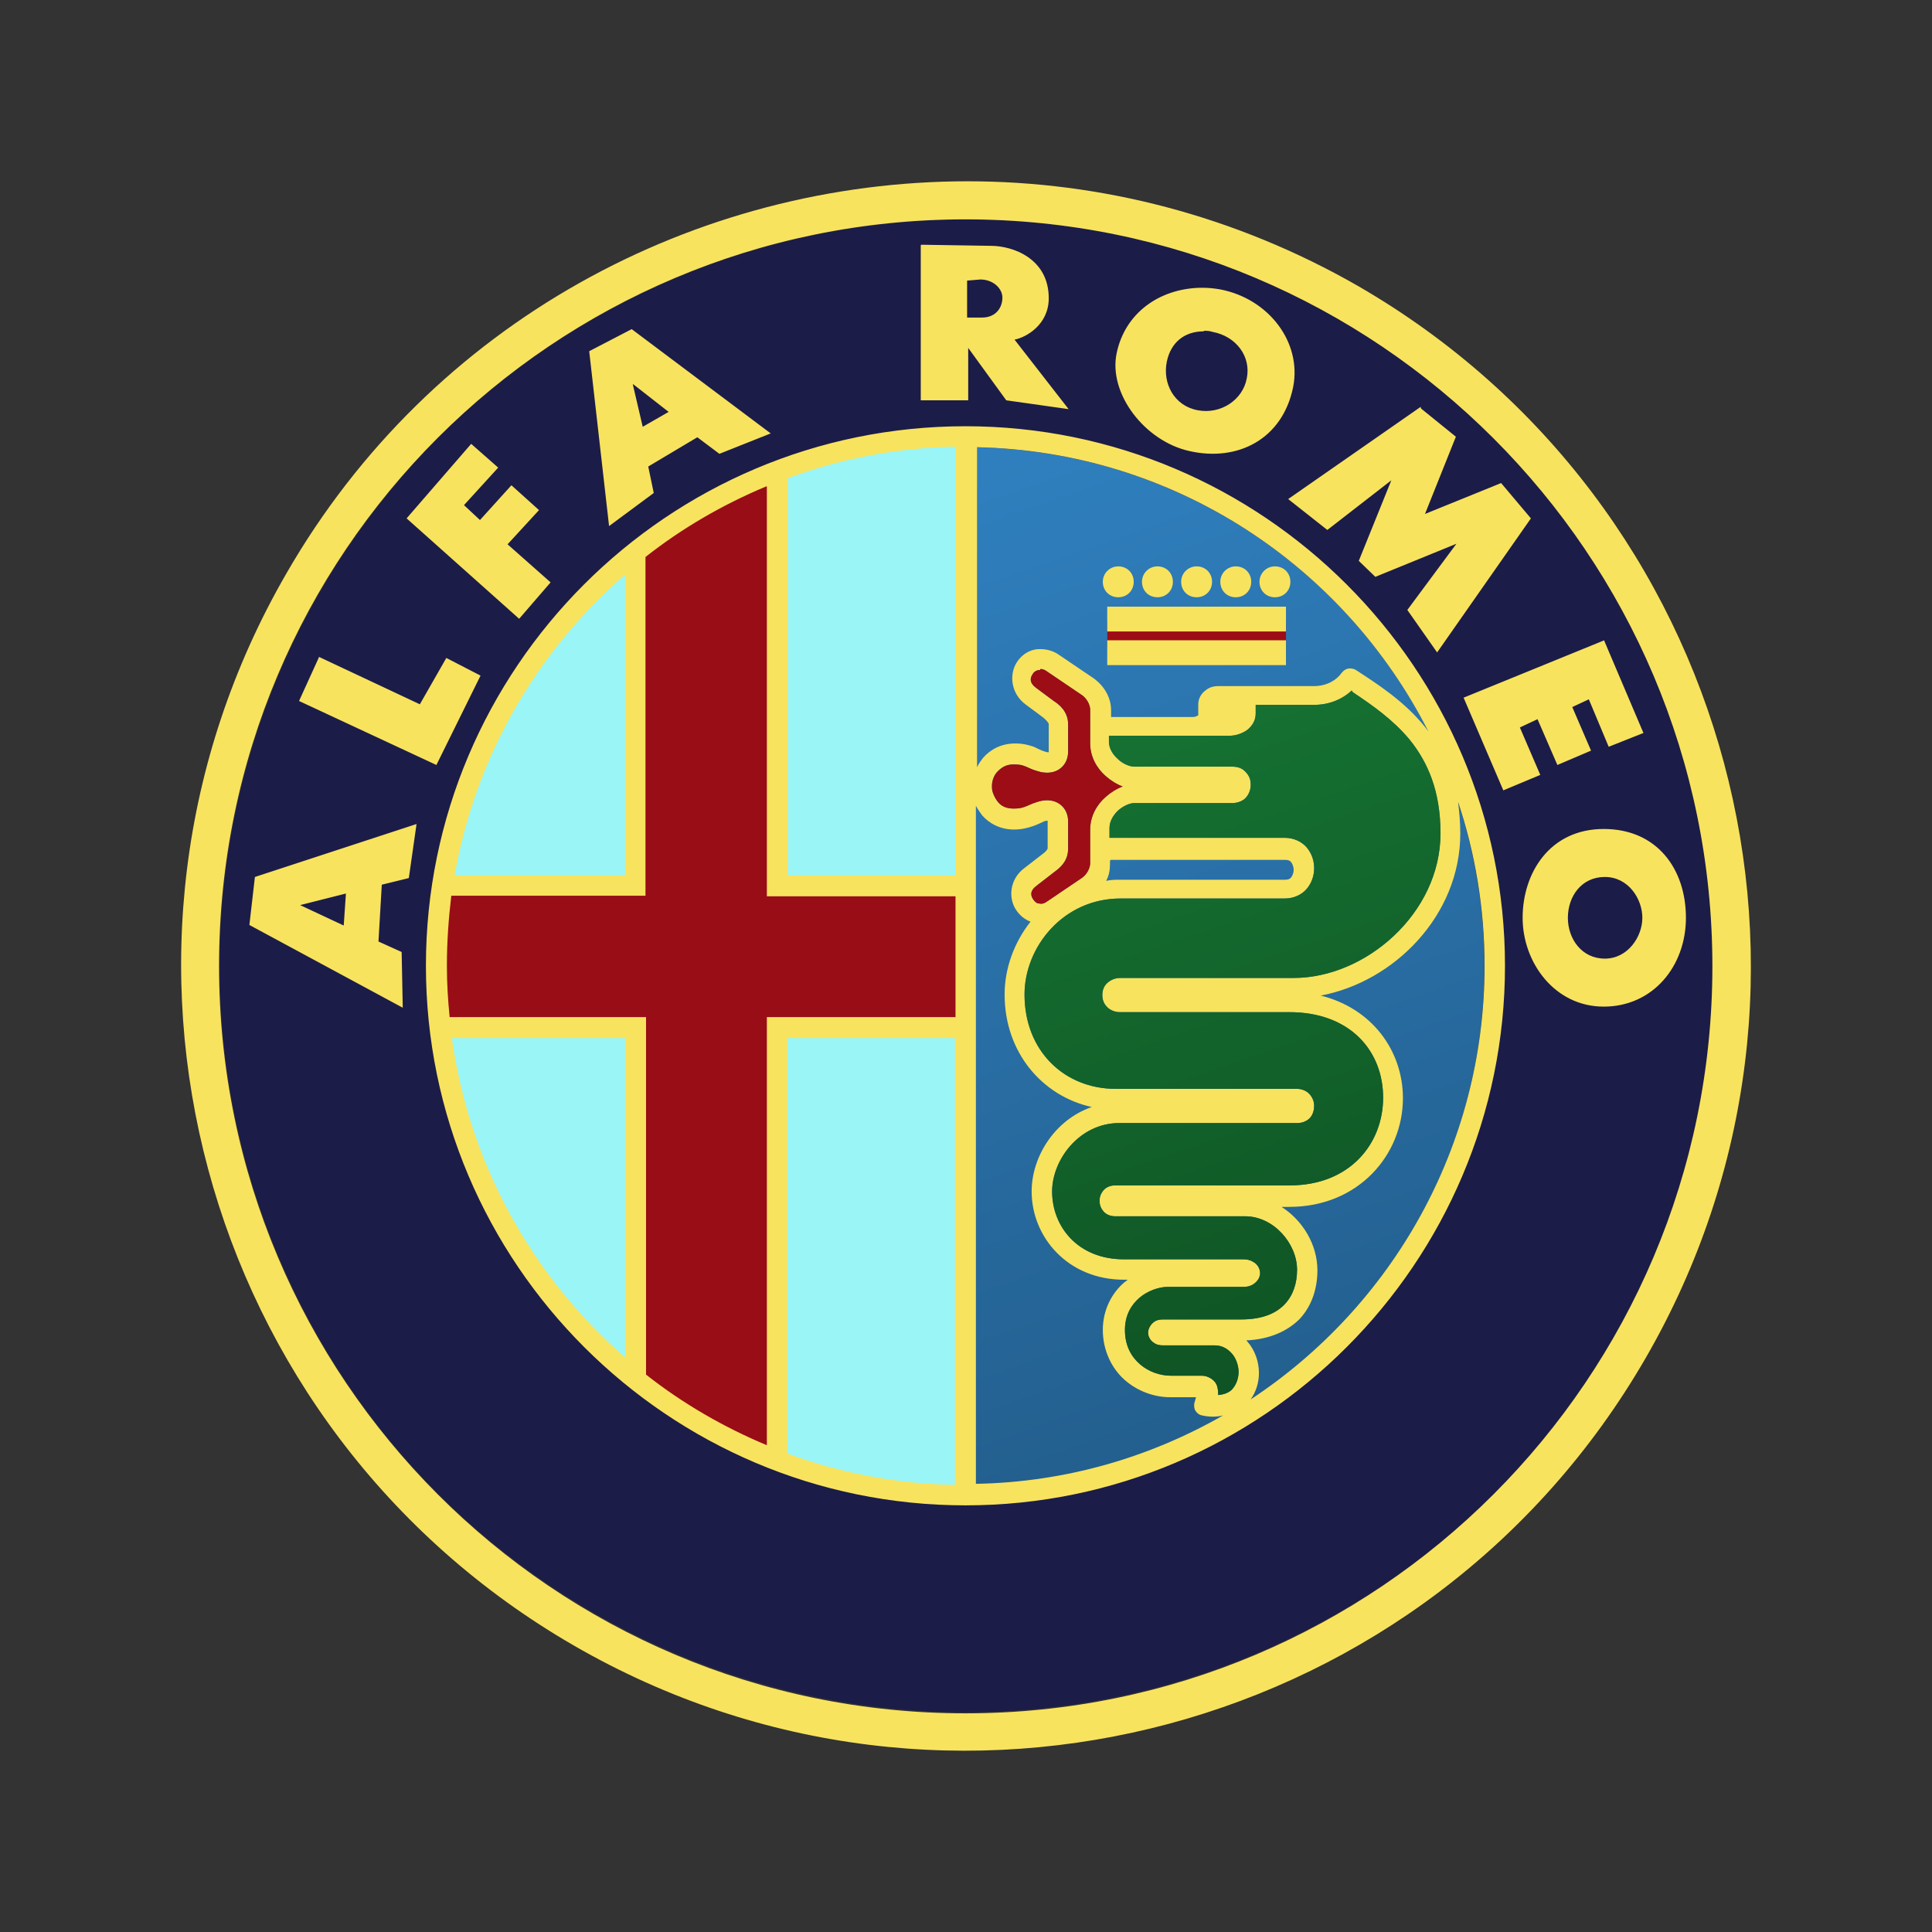 <svg width="512" height="512" viewBox="0 0 512 512" fill="none" xmlns="http://www.w3.org/2000/svg">
<rect x="0" y="0" width="512" height="512" fill="#333333" stroke="none"/>
<path fill-rule="evenodd" clip-rule="evenodd" d="M453.797 255.956C453.797 281.98 448.68 307.712 438.739 331.689C428.798 355.667 414.178 377.598 395.903 395.873C377.482 414.295 355.699 428.769 331.723 438.711C307.746 448.653 282.016 453.77 255.992 453.77C229.969 453.77 204.239 448.653 180.262 438.711C156.286 428.769 134.356 414.149 116.082 395.873C97.661 377.451 83.187 355.667 73.246 331.689C63.304 307.712 58.188 281.98 58.188 255.956C58.188 229.931 63.304 204.199 73.246 180.222C83.187 156.244 97.807 134.46 116.082 116.038C134.502 97.616 156.286 83.142 180.262 73.2C204.239 63.258 229.969 58.141 255.992 58.141C282.016 58.141 307.746 63.258 331.723 73.2C355.699 83.142 377.629 97.763 395.903 116.038C414.324 134.46 428.798 156.244 438.739 180.222C448.68 204.199 453.797 229.931 453.797 255.956Z" fill="#1C1C49"/>
<path fill-rule="evenodd" clip-rule="evenodd" d="M255.13 117.057C238.171 117.35 221.943 120.42 206.885 125.683V234.313H255.13V117.057ZM167.558 149.514C142.412 170.86 124.722 200.247 118.728 233.582H167.558V149.514ZM205.277 272.911V386.512C220.774 391.775 237.44 394.699 254.691 395.138V272.911H205.277ZM118.436 273.203C123.406 308.731 141.535 340.165 167.85 362.534V273.203H118.436Z" fill="#9AF5F6"/>
<path fill-rule="evenodd" clip-rule="evenodd" d="M258.602 118.522C333.308 119.984 393.395 180.951 393.395 256.1C393.395 331.249 333.308 392.07 258.602 393.532V118.522Z" fill="url(#paint0_linear_401_1380)"/>
<path fill-rule="evenodd" clip-rule="evenodd" d="M203.363 127.441V237.387H254.386V269.844H203.363V384.907C191.521 380.082 180.556 373.649 170.615 365.9V269.844H117.399C116.96 265.312 116.668 260.779 116.668 256.101C116.668 249.668 117.107 243.527 117.984 237.387C117.984 236.948 117.984 236.509 118.13 235.925C118.13 236.363 118.13 236.802 117.984 237.387H170.615V146.447C180.556 138.699 191.521 132.266 203.363 127.441Z" fill="#990D16"/>
<path fill-rule="evenodd" clip-rule="evenodd" d="M168.123 150.089C168.123 150.089 167.246 150.82 166.953 151.113C167.392 150.82 167.83 150.382 168.123 150.089Z" fill="#FFF38D"/>
<path fill-rule="evenodd" clip-rule="evenodd" d="M166.953 360.93C166.953 360.93 167.83 361.661 168.123 361.953C167.684 361.661 167.246 361.222 166.953 360.93Z" fill="#FFF38D"/>
<path d="M340.805 164.862H293.438V171.441H340.805V164.862Z" fill="#9D0D16"/>
<path fill-rule="evenodd" clip-rule="evenodd" d="M256.439 48.044C184.51 48.044 114.335 85.179 75.885 151.995C18.43 251.414 52.64 378.611 152.054 436.07C251.468 493.528 378.659 459.316 436.115 359.897C493.571 260.478 459.36 133.281 359.946 75.822C327.344 57.108 291.672 48.044 256.439 48.044ZM255.854 58.132C365.063 58.132 453.805 146.878 453.805 256.092C453.805 365.307 365.063 454.053 255.854 454.053C146.644 454.053 58.049 365.307 58.049 255.946C58.049 146.585 146.644 58.132 255.854 58.132ZM244.012 65.003V106.087H256.585V92.197L266.672 106.087L283.193 108.426L268.865 90.004C271.936 89.419 277.93 86.057 277.93 79.039C277.93 68.512 268.427 65.149 262.579 65.149L244.158 64.857L244.012 65.003ZM259.801 74.068C263.164 74.068 265.649 76.407 265.649 78.893C265.649 81.378 264.041 84.156 260.24 84.156H256.292V74.36L259.801 74.068ZM318.719 76.261C318.719 76.261 318.28 76.261 317.988 76.261C307.169 76.553 298.105 82.986 295.912 93.659C293.719 104.332 303.368 116.906 315.21 119.537C328.075 122.461 339.917 116.321 342.695 102.578C345.034 90.735 336.262 79.185 323.397 76.7C321.789 76.407 320.181 76.261 318.719 76.261ZM167.404 87.226L156.147 93.074L161.41 139.421L173.252 130.649L171.79 123.631L184.802 115.882L190.65 120.268L204.246 114.859L167.404 87.226ZM319.011 87.665C319.742 87.665 320.473 87.665 321.35 87.957C327.637 89.127 331.584 94.536 330.414 100.238C329.391 105.94 323.543 109.888 317.403 108.718C311.116 107.549 308.046 101.554 309.216 95.852C310.239 90.881 313.748 87.811 319.011 87.811V87.665ZM167.843 101.847L177.2 109.157L170.328 113.104L167.697 101.847H167.843ZM376.467 107.841L341.379 132.257L351.759 140.445L368.718 127.286L360.092 148.632L364.478 152.872L385.969 144.1L372.958 161.644L380.852 172.902L405.706 137.374L397.811 128.017L377.636 136.205L385.823 115.736L376.613 108.28L376.467 107.841ZM255.854 112.958C176.907 112.958 112.873 177.142 112.873 255.946C112.873 334.75 177.053 398.934 255.854 398.934C334.654 398.934 398.835 334.75 398.835 255.946C398.835 177.142 334.654 112.958 255.854 112.958ZM124.861 117.637L107.756 137.374L137.58 163.983L145.913 154.334L134.51 144.246L142.843 135.181L135.533 128.602L127.2 137.813L122.961 133.865L132.025 123.924L124.715 117.491L124.861 117.637ZM253.222 118.514V231.969H208.778V126.701C222.667 121.584 237.725 118.66 253.222 118.368V118.514ZM258.632 118.514C310.97 119.537 356.145 149.802 378.513 193.809C378.221 193.371 377.928 193.078 377.636 192.64C372.227 185.914 365.209 181.382 359.361 177.58C358.923 177.288 358.338 177.142 357.753 177.142C356.876 177.142 356.145 177.581 355.56 178.312C354.245 180.212 351.613 181.82 348.25 181.82H322.958C321.643 181.82 320.473 182.113 319.45 182.99C318.426 183.721 317.549 185.037 317.549 186.645V189.569C317.257 189.715 316.818 190.008 316.233 190.008H294.45V188.253C294.45 184.891 292.696 181.967 290.064 179.92L280.561 173.487C279.099 172.463 277.345 172.025 275.737 172.025C275.152 172.025 274.713 172.025 274.128 172.171C272.082 172.61 270.474 173.925 269.45 175.534C267.403 178.75 267.842 183.867 271.936 186.791L276.468 190.154C277.345 190.885 277.93 191.616 277.93 191.909V199.219C277.93 199.219 277.93 199.219 277.93 199.365C277.93 199.365 277.491 199.365 277.052 199.219C276.029 198.926 275.152 198.488 273.982 197.903C272.667 197.464 271.205 197.026 269.012 197.026C265.357 197.026 262.433 198.634 260.532 200.827C259.947 201.558 259.363 202.435 258.924 203.312V118.514H258.632ZM203.223 128.894V237.524H253.222V269.543H203.223V382.998C191.673 378.173 180.855 371.886 171.206 364.283V269.543H119.159C118.721 265.157 118.428 260.625 118.428 255.946C118.428 249.659 118.867 243.519 119.598 237.378H171.059V147.609C180.708 140.006 191.527 133.719 203.077 128.894H203.223ZM296.35 150.094C294.157 150.094 292.257 151.849 292.257 154.188C292.257 156.527 294.011 158.282 296.35 158.282C298.69 158.282 300.444 156.527 300.444 154.188C300.444 151.849 298.69 150.094 296.35 150.094ZM306.73 150.094C304.538 150.094 302.637 151.849 302.637 154.188C302.637 156.527 304.391 158.282 306.73 158.282C309.07 158.282 310.824 156.527 310.824 154.188C310.824 151.849 309.07 150.094 306.73 150.094ZM317.11 150.094C314.917 150.094 313.017 151.849 313.017 154.188C313.017 156.527 314.771 158.282 317.11 158.282C319.45 158.282 321.204 156.527 321.204 154.188C321.204 151.849 319.45 150.094 317.11 150.094ZM327.49 150.094C325.298 150.094 323.397 151.849 323.397 154.188C323.397 156.527 325.151 158.282 327.49 158.282C329.83 158.282 331.584 156.527 331.584 154.188C331.584 151.849 329.83 150.094 327.49 150.094ZM337.87 150.094C335.678 150.094 333.777 151.849 333.777 154.188C333.777 156.527 335.531 158.282 337.87 158.282C340.21 158.282 341.964 156.527 341.964 154.188C341.964 151.849 340.21 150.094 337.87 150.094ZM165.65 152.287V231.969H120.475C126.031 200.388 142.405 172.463 165.65 152.287ZM293.427 160.767V167.346H340.794V160.767H293.427ZM293.427 169.685V176.265H340.794V169.685H293.427ZM425.15 169.685L387.87 184.891L398.396 209.453L408.191 205.359L402.782 192.786L407.46 190.593L412.723 202.728L421.641 198.926L416.671 187.376L421.057 185.329L426.32 197.903L435.53 194.248L425.15 169.832V169.685ZM84.511 174.218L79.248 185.768L115.651 202.728L127.346 179.043L118.282 174.364L111.265 186.645L84.511 174.072V174.218ZM275.737 177.288C275.737 177.288 276.614 177.288 277.345 177.873L286.848 184.306C288.017 185.183 288.894 186.791 288.894 188.107V197.026C288.894 200.535 290.649 203.605 292.988 205.652C294.304 206.821 295.912 207.845 297.52 208.43C295.912 209.014 294.304 210.038 292.988 211.207C290.649 213.254 288.894 216.325 288.894 219.834V228.752C288.894 230.068 288.017 231.676 286.848 232.553L277.345 238.986C276.468 239.571 275.883 239.571 275.298 239.425C274.713 239.425 274.275 238.986 273.836 238.402C273.105 237.378 272.813 236.062 274.859 234.6L279.392 231.091C281 229.922 283.046 228.167 283.046 224.951V217.64C283.046 216.032 282.462 214.278 280.854 213.108C279.245 211.939 277.052 211.792 274.859 212.523C273.397 212.962 272.374 213.547 271.497 213.839C270.62 214.132 270.035 214.278 268.573 214.278C266.526 214.278 265.21 213.547 264.333 212.377C263.456 211.207 262.871 209.745 262.871 208.722V208.137C262.871 207.114 263.31 205.506 264.333 204.482C265.357 203.459 266.526 202.581 268.573 202.581C270.035 202.581 270.766 202.728 271.497 203.02C272.374 203.312 273.251 203.897 274.859 204.336C277.052 205.067 279.245 204.921 280.854 203.751C282.462 202.581 283.046 200.827 283.046 199.219V191.909C283.046 188.692 280.854 186.791 279.245 185.768L274.713 182.405C272.667 180.943 272.959 179.627 273.69 178.604C273.982 178.019 274.567 177.727 275.152 177.58C275.152 177.58 275.444 177.58 275.59 177.58L275.737 177.288ZM358.484 183.429C363.747 186.938 369.157 190.739 373.543 196.002C378.367 201.997 381.73 209.599 381.73 220.857C381.73 242.057 361.847 259.163 342.841 259.163H296.789C295.473 259.163 294.158 259.747 293.28 260.625C292.403 261.502 292.111 262.671 292.111 263.695C292.111 264.718 292.403 265.888 293.28 266.765C294.011 267.642 295.473 268.227 296.643 268.227H341.672C357.9 268.227 366.525 278.608 366.525 290.889C366.525 303.17 357.607 314.135 341.818 314.135H295.473C294.304 314.135 293.134 314.574 292.403 315.451C291.672 316.328 291.38 317.206 291.38 318.229C291.38 319.253 291.672 320.13 292.403 321.007C293.134 321.884 294.304 322.323 295.473 322.323H329.976C337.432 322.323 343.718 329.487 343.718 336.505C343.718 340.014 342.695 343.23 340.502 345.569C338.309 347.909 334.8 349.663 328.806 349.663H308.192C307.315 349.663 306.438 349.809 305.707 350.394C304.976 350.979 304.245 352.002 304.245 353.172C304.245 354.342 304.976 355.365 305.707 355.804C306.438 356.388 307.315 356.535 308.192 356.535H321.935C323.836 356.535 325.297 357.412 326.467 358.728C327.637 360.044 328.221 362.09 328.221 363.552C328.221 365.453 327.49 367.208 326.321 368.377C325.444 369.108 324.42 369.547 322.812 369.693C322.812 368.962 322.812 367.939 322.374 366.915C321.789 365.599 320.034 364.576 318.572 364.576H310.385C307.461 364.576 304.391 363.552 302.052 361.506C299.713 359.459 298.105 356.535 298.105 352.441C298.105 348.64 299.713 345.862 301.906 343.961C304.099 342.06 307.169 341.037 309.362 341.037H329.537C330.414 341.037 331.292 340.891 332.169 340.306C333.046 339.721 333.923 338.698 333.923 337.382C333.923 336.066 333.046 334.896 332.169 334.458C331.292 333.873 330.414 333.727 329.537 333.727H297.812C285.678 333.727 278.807 325.101 278.807 315.744C278.807 307.41 285.97 297.614 296.643 297.614H343.865C345.18 297.614 346.496 297.029 347.227 296.152C347.958 295.275 348.25 294.105 348.25 293.082C348.25 292.059 347.958 291.035 347.081 290.012C346.35 289.134 345.034 288.55 343.718 288.55H295.619C282.169 288.55 271.497 278.608 271.497 263.549C271.497 250.975 281.731 238.109 296.935 238.109H340.502C342.841 238.109 345.034 237.086 346.35 235.477C347.666 233.869 348.25 231.969 348.25 230.068C348.25 228.167 347.666 226.267 346.35 224.658C345.034 223.05 342.841 222.027 340.502 222.027H294.011V219.395C294.011 217.787 294.888 216.178 296.204 214.863C297.666 213.547 299.421 212.816 300.59 212.816H326.613C327.637 212.816 328.66 212.523 329.537 211.939C330.561 211.208 331.438 209.745 331.438 207.991C331.438 206.237 330.853 205.213 329.537 204.043C328.514 203.312 327.49 203.166 326.613 203.166H300.59C299.421 203.166 297.52 202.435 296.204 201.119C294.742 199.804 293.865 198.195 293.865 196.587V194.979H325.736C327.49 194.979 329.099 194.394 330.414 193.517C331.73 192.493 332.754 191.031 332.754 189.131V186.791H348.25C352.198 186.791 355.707 185.329 358.192 182.99L358.484 183.429ZM386.408 212.523C390.94 226.12 393.425 240.741 393.425 255.946C393.425 304.047 368.718 346.3 331.438 370.863C332.9 368.816 333.631 366.33 333.631 363.845C333.631 360.921 332.607 357.85 330.561 355.511C330.561 355.511 330.414 355.365 330.268 355.219C336.555 354.926 341.233 352.733 344.449 349.517C347.812 345.862 349.128 341.183 349.128 336.651C349.128 329.925 345.327 323.492 339.625 319.837H341.672C360.092 319.837 371.788 305.948 371.788 291.035C371.788 278.462 363.601 267.204 350.005 263.841C369.449 260.186 386.993 242.641 386.993 220.857C386.993 217.933 386.7 215.009 386.408 212.523ZM258.632 213.547C259.07 214.424 259.655 215.155 260.24 216.032C262.14 218.225 265.064 219.834 268.719 219.834C270.766 219.834 272.374 219.395 273.69 218.956C275.006 218.518 275.737 218.079 276.76 217.64C277.199 217.494 277.491 217.494 277.637 217.494V224.805C277.637 225.097 277.052 225.828 276.175 226.413L271.643 229.922C267.55 232.846 267.111 237.963 269.304 241.179C270.181 242.495 271.497 243.665 273.105 244.25C268.719 249.805 266.234 256.677 266.234 263.549C266.234 278.9 276.175 290.45 289.333 293.374C279.538 296.737 273.397 306.533 273.397 315.744C273.397 327.879 283.046 339.136 297.812 339.136H298.836C298.836 339.136 298.397 339.575 298.105 339.721C294.742 342.499 292.257 347.031 292.257 352.441C292.257 357.85 294.596 362.675 298.105 365.745C301.467 368.67 305.853 370.278 310.093 370.278H316.964L316.672 371.301C316.379 372.032 316.379 372.91 316.672 373.641C317.11 374.372 317.695 374.956 318.572 375.103C320.473 375.541 322.374 375.541 324.128 375.103C304.684 386.214 282.462 392.793 258.632 393.232V213.254V213.547ZM110.388 218.372L67.552 232.407L66.09 245.127L106.733 267.058L106.44 252.291L100.3 249.513L101.177 234.454L108.341 232.7L110.388 218.372ZM425.004 219.687C410.677 219.687 403.513 231.384 403.513 243.226C403.513 255.069 411.992 266.765 425.004 266.765C438.016 266.765 446.787 256.092 446.787 243.226C446.787 230.36 439.185 219.687 425.004 219.687ZM294.304 227.875H340.648C341.525 227.875 341.964 228.167 342.256 228.606C342.549 229.044 342.841 229.775 342.841 230.506C342.841 231.237 342.549 231.969 342.256 232.407C341.964 232.846 341.525 233.138 340.648 233.138H297.081C295.766 233.138 294.45 233.138 293.134 233.431C293.865 232.115 294.157 230.653 294.157 229.044V228.167L294.304 227.875ZM425.296 232.407C431.583 232.407 435.238 238.255 435.238 243.226C435.238 248.197 431.437 254.045 425.296 254.045C419.156 254.045 415.501 248.782 415.501 243.226C415.501 237.67 419.01 232.407 425.296 232.407ZM91.674 236.793L91.09 245.273L79.54 239.864L91.674 236.793ZM119.744 275.099H165.65V359.751C141.235 338.405 124.422 308.726 119.744 275.099ZM208.632 275.099H253.076V393.524C237.433 393.232 222.521 390.308 208.632 385.191V275.099Z" fill="#F8E35E"/>
<path fill-rule="evenodd" clip-rule="evenodd" d="M275.758 177.287C275.758 177.287 276.635 177.287 277.366 177.872L286.869 184.305C288.039 185.182 288.916 186.79 288.916 188.106V197.025C288.916 200.534 290.67 203.604 293.009 205.651C294.325 206.82 295.933 207.844 297.541 208.429C295.933 209.013 294.325 210.037 293.009 211.207C290.67 213.253 288.916 216.324 288.916 219.833V228.751C288.916 230.067 288.039 231.675 286.869 232.552L277.366 238.985C276.489 239.57 275.904 239.57 275.319 239.424C274.735 239.424 274.296 238.985 273.857 238.401C273.126 237.377 272.834 236.061 274.881 234.599L279.413 231.09C281.021 229.921 283.068 228.166 283.068 224.95V217.639C283.068 216.031 282.483 214.277 280.875 213.107C279.267 211.938 277.074 211.791 274.881 212.522C273.419 212.961 272.395 213.546 271.518 213.838C270.641 214.131 270.056 214.277 268.594 214.277C266.548 214.277 265.232 213.546 264.355 212.376C263.477 211.207 262.893 209.744 262.893 208.721V208.136C262.893 207.113 263.331 205.505 264.355 204.481C265.378 203.458 266.548 202.58 268.594 202.58C270.056 202.58 270.787 202.727 271.518 203.019C272.395 203.311 273.273 203.896 274.881 204.335C277.074 205.066 279.267 204.92 280.875 203.75C282.483 202.58 283.068 200.826 283.068 199.218V191.908C283.068 188.691 280.875 186.79 279.267 185.767L274.735 182.404C272.688 180.942 272.98 179.626 273.711 178.603C274.004 178.018 274.588 177.726 275.173 177.58C275.173 177.58 275.466 177.58 275.612 177.58L275.758 177.287Z" fill="#9D0D16"/>
<path fill-rule="evenodd" clip-rule="evenodd" d="M358.513 183.437C363.776 186.946 369.185 190.747 373.571 196.01C378.396 202.005 381.758 209.607 381.758 220.865C381.758 242.065 361.875 259.17 342.87 259.17H296.818C295.502 259.17 294.186 259.755 293.309 260.633C292.432 261.51 292.139 262.679 292.139 263.703C292.139 264.726 292.432 265.896 293.309 266.773C294.04 267.65 295.502 268.235 296.671 268.235H341.7C357.928 268.235 366.554 278.616 366.554 290.897C366.554 303.178 357.636 314.143 341.846 314.143H295.502C294.332 314.143 293.163 314.582 292.432 315.459C291.701 316.336 291.408 317.214 291.408 318.237C291.408 319.26 291.701 320.138 292.432 321.015C293.163 321.892 294.332 322.331 295.502 322.331H330.004C337.46 322.331 343.747 329.495 343.747 336.513C343.747 340.021 342.723 343.238 340.53 345.577C338.338 347.917 334.829 349.671 328.835 349.671H308.221C307.344 349.671 306.467 349.817 305.736 350.402C305.005 350.987 304.274 352.01 304.274 353.18C304.274 354.35 305.005 355.373 305.736 355.812C306.467 356.396 307.344 356.543 308.221 356.543H321.963C323.864 356.543 325.326 357.42 326.496 358.736C327.665 360.051 328.25 362.098 328.25 363.56C328.25 365.461 327.519 367.215 326.349 368.385C325.472 369.116 324.449 369.555 322.841 369.701C322.841 368.97 322.841 367.947 322.402 366.923C321.817 365.607 320.063 364.584 318.601 364.584H310.414C307.49 364.584 304.42 363.56 302.081 361.514C299.741 359.467 298.133 356.543 298.133 352.449C298.133 348.648 299.741 345.87 301.934 343.969C304.127 342.068 307.198 341.045 309.39 341.045H329.566C330.443 341.045 331.32 340.899 332.197 340.314C333.074 339.729 333.952 338.706 333.952 337.39C333.952 336.074 333.074 334.904 332.197 334.466C331.32 333.881 330.443 333.735 329.566 333.735H297.841C285.707 333.735 278.835 325.109 278.835 315.752C278.835 307.418 285.999 297.622 296.671 297.622H343.893C345.209 297.622 346.525 297.037 347.256 296.16C347.987 295.283 348.279 294.113 348.279 293.09C348.279 292.066 347.987 291.043 347.109 290.02C346.378 289.142 345.063 288.558 343.747 288.558H295.648C282.198 288.558 271.525 278.616 271.525 263.557C271.525 250.983 281.759 238.117 296.964 238.117H340.53C342.87 238.117 345.063 237.094 346.378 235.485C347.694 233.877 348.279 231.976 348.279 230.076C348.279 228.175 347.694 226.275 346.378 224.666C345.063 223.058 342.87 222.035 340.53 222.035H294.04V219.403C294.04 217.795 294.917 216.186 296.233 214.871C297.695 213.555 299.449 212.824 300.619 212.824H326.642C327.665 212.824 328.689 212.531 329.566 211.947C330.589 211.215 331.466 209.753 331.466 207.999C331.466 206.245 330.881 205.221 329.566 204.051C328.542 203.32 327.519 203.174 326.642 203.174H300.619C299.449 203.174 297.548 202.443 296.233 201.127C294.771 199.812 293.894 198.203 293.894 196.595V194.987H325.765C327.519 194.987 329.127 194.402 330.443 193.525C331.759 192.501 332.782 191.039 332.782 189.139V186.799H348.279C352.226 186.799 355.735 185.337 358.22 182.998L358.513 183.437Z" fill="url(#paint1_linear_401_1380)"/>
<defs>
<linearGradient id="paint0_linear_401_1380" x1="260.21" y1="124.516" x2="352.907" y2="390.167" gradientUnits="userSpaceOnUse">
<stop stop-color="#2F7FBE"/>
<stop offset="1" stop-color="#225D8B"/>
</linearGradient>
<linearGradient id="paint1_linear_401_1380" x1="307.198" y1="197.911" x2="361.88" y2="360.196" gradientUnits="userSpaceOnUse">
<stop stop-color="#157031"/>
<stop offset="1" stop-color="#0F5324"/>
</linearGradient>
</defs>
</svg>
